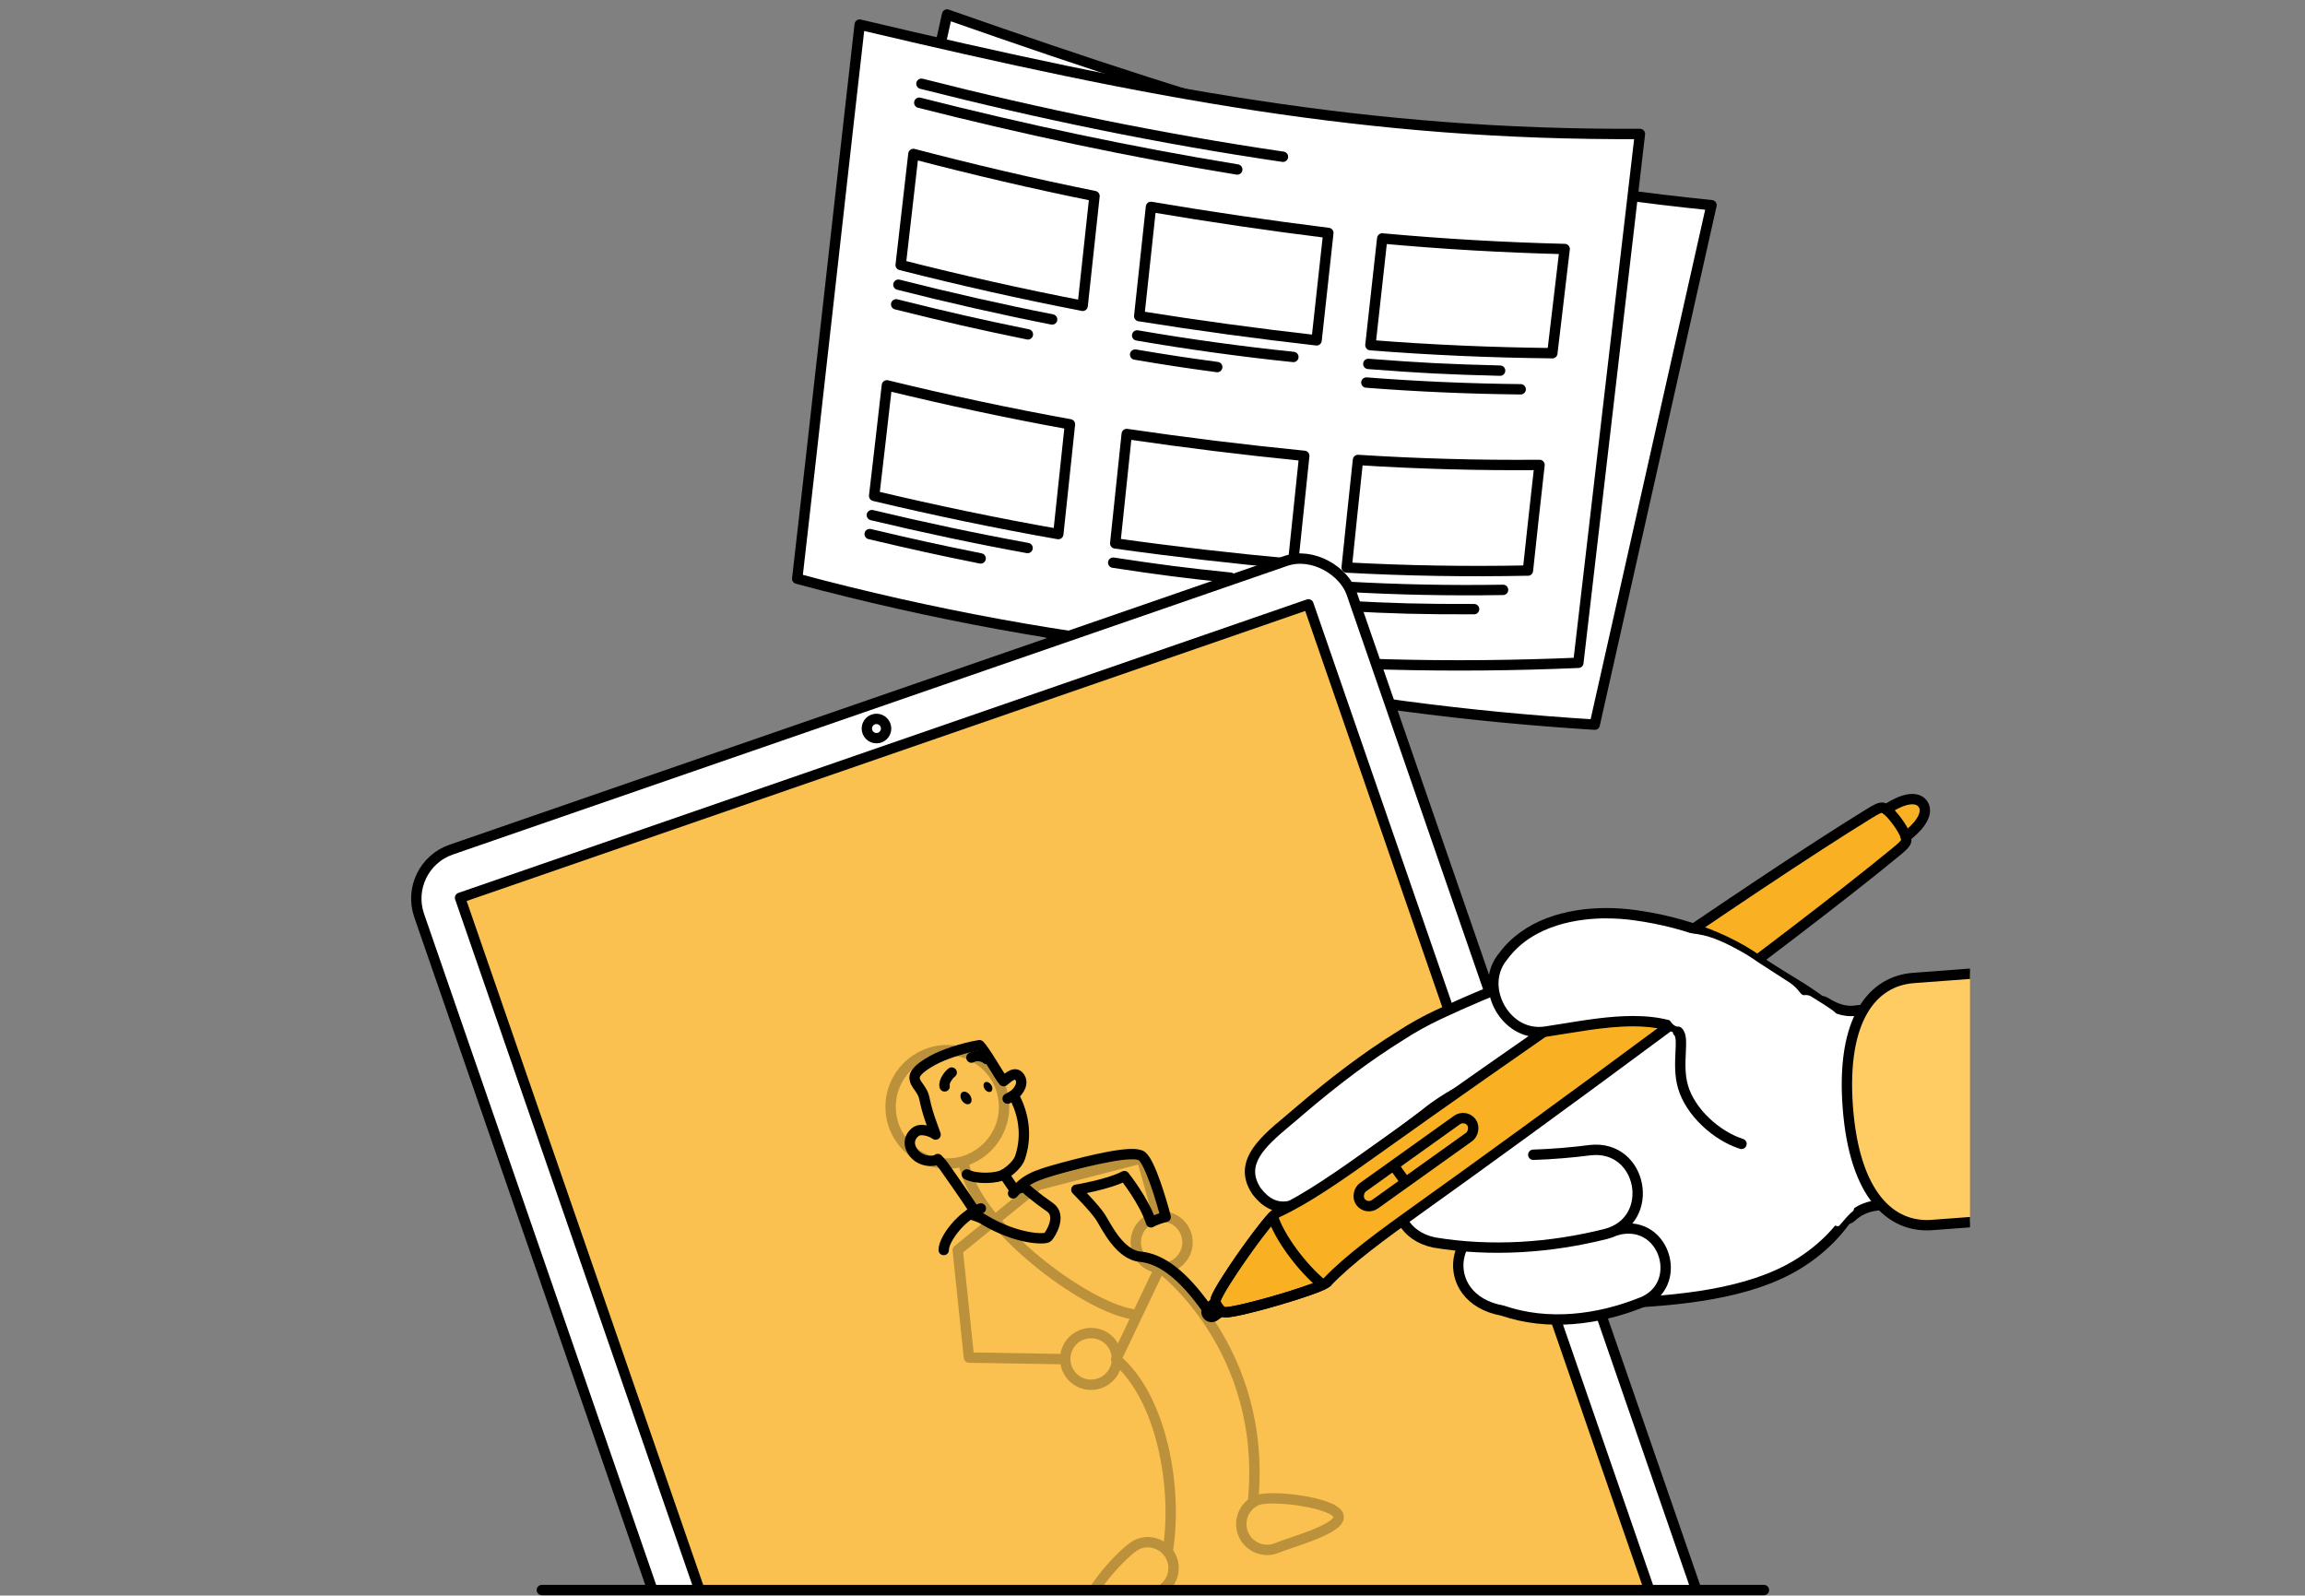 <?xml version="1.0" encoding="UTF-8"?>
<svg xmlns="http://www.w3.org/2000/svg" xmlns:xlink="http://www.w3.org/1999/xlink" viewBox="0 0 444.97 308.01">
  <rect x="0" y="0" width="444.97" height="308.01" fill="#808080" stroke="none"/>
  <defs>
    <clipPath id="clippath">
      <rect x="56.95" y="1.57" width="323.35" height="306.17" fill="none"/>
    </clipPath>
  </defs>
  <g id="bg">
    <rect width="444.97" height="308.01" fill="#fff" opacity="0"/>
  </g>
  <g id="Storyboard">
    <g>
      <path d="M307.86,139.89c-48.44-3.01-97.63-12.5-148.26-31.97,3.82-16.93,20.68-93.83,23.23-105.12,54.53,19.13,95.43,31.58,147.57,36.81-2.94,13.02-19.04,84.76-22.55,100.28Z" fill="#fff" stroke="#000" stroke-linecap="round" stroke-linejoin="round" stroke-width="2"/>
      <g>
        <path d="M260.47,41.8c-22.11-5.48-43.7-12.06-65.21-19.54" fill="#fff" stroke="#000" stroke-linecap="round" stroke-linejoin="round" stroke-width="2"/>
        <path d="M251.88,43.05c-19.43-4.9-38.44-11.05-57.34-17.66" fill="#fff" stroke="#000" stroke-linecap="round" stroke-linejoin="round" stroke-width="2"/>
        <g>
          <path d="M221.3,62.84c-11.01-3.4-21.89-6.99-32.77-10.77,1.66-7.35,2.48-11.01,4.13-18.25,10.83,3.8,21.64,7.4,32.59,10.82-1.58,7.25-2.37,10.9-3.94,18.2Z" fill="#fff" stroke="#000" stroke-linecap="round" stroke-linejoin="round" stroke-width="2"/>
          <path d="M215.47,64.48c-9.29-2.82-18.54-5.9-27.68-9.18" fill="#fff" stroke="#000" stroke-linecap="round" stroke-linejoin="round" stroke-width="2"/>
          <path d="M210.95,65.65c-9.37-2.93-14.09-4.52-23.7-7.93" fill="#fff" stroke="#000" stroke-linecap="round" stroke-linejoin="round" stroke-width="2"/>
          <path d="M263.62,73.52c-10.8-2.35-21.42-4.92-32.1-7.75,1.56-7.28,2.35-10.91,3.92-18.16,10.68,2.88,21.31,5.52,32.1,7.94-1.58,7.19-2.36,10.78-3.92,17.97Z" fill="#fff" stroke="#000" stroke-linecap="round" stroke-linejoin="round" stroke-width="2"/>
          <path d="M259.1,75.89c-9.48-1.98-18.95-4.3-28.28-6.9" fill="#fff" stroke="#000" stroke-linecap="round" stroke-linejoin="round" stroke-width="2"/>
          <path d="M245.17,75.23c-5.94-1.44-8.9-2.21-14.86-3.85" fill="#fff" stroke="#000" stroke-linecap="round" stroke-linejoin="round" stroke-width="2"/>
          <path d="M306.23,80.12c-11.05-1.31-21.91-2.86-32.87-4.71,1.57-7.16,2.35-10.72,3.94-17.89,11.01,1.95,21.92,3.61,33.01,5.04-1.65,7.04-2.46,10.53-4.08,17.56Z" fill="#fff" stroke="#000" stroke-linecap="round" stroke-linejoin="round" stroke-width="2"/>
          <path d="M296.48,82.18c-9.64-1.2-14.38-1.92-23.81-3.62" fill="#fff" stroke="#000" stroke-linecap="round" stroke-linejoin="round" stroke-width="2"/>
          <path d="M300.04,84.98c-9.31-1.02-18.67-2.39-27.88-4.07" fill="#fff" stroke="#000" stroke-linecap="round" stroke-linejoin="round" stroke-width="2"/>
        </g>
        <g>
          <path d="M213.12,100.79c-11.17-3.33-22.2-6.83-33.26-10.53,1.68-7.29,2.52-10.98,4.19-18.36,10.97,3.74,21.92,7.27,33.01,10.62-1.58,7.32-2.36,10.98-3.94,18.27Z" fill="#fff" stroke="#000" stroke-linecap="round" stroke-linejoin="round" stroke-width="2"/>
          <path d="M207.24,102.46c-9.43-2.77-18.83-5.79-28.12-8.99" fill="#fff" stroke="#000" stroke-linecap="round" stroke-linejoin="round" stroke-width="2"/>
          <path d="M198.59,102.39c-7.9-2.45-11.89-3.76-20.03-6.54" fill="#fff" stroke="#000" stroke-linecap="round" stroke-linejoin="round" stroke-width="2"/>
          <path d="M255.6,111.08c-10.82-2.24-21.47-4.71-32.18-7.43,1.56-7.29,2.34-10.94,3.89-18.24,10.69,2.76,21.32,5.25,32.13,7.52-1.54,7.23-2.31,10.86-3.84,18.16Z" fill="#fff" stroke="#000" stroke-linecap="round" stroke-linejoin="round" stroke-width="2"/>
          <path d="M243.99,112.03c-8.48-1.86-12.71-2.9-21.26-5.17" fill="#fff" stroke="#000" stroke-linecap="round" stroke-linejoin="round" stroke-width="2"/>
          <path d="M297.98,117.2c-10.97-1.18-21.76-2.62-32.66-4.34,1.53-7.3,2.3-10.92,3.85-18.14,10.93,1.75,21.75,3.21,32.75,4.41-1.59,7.13-2.38,10.73-3.94,18.06Z" fill="#fff" stroke="#000" stroke-linecap="round" stroke-linejoin="round" stroke-width="2"/>
          <path d="M293.18,120.02c-9.53-.96-19.11-2.29-28.54-3.94" fill="#fff" stroke="#000" stroke-linecap="round" stroke-linejoin="round" stroke-width="2"/>
          <path d="M287.81,121.91c-9.57-1.12-14.28-1.8-23.67-3.43" fill="#fff" stroke="#000" stroke-linecap="round" stroke-linejoin="round" stroke-width="2"/>
        </g>
      </g>
    </g>
    <g>
      <path d="M304.7,127.95c-48.49,2.09-98.4-2.18-150.8-16.23,2.02-17.24,10.72-95.49,12.06-106.97,56.23,13.3,98.22,21.38,150.62,21.11-1.56,13.25-10.04,86.29-11.89,102.09Z" fill="#fff" stroke="#000" stroke-linecap="round" stroke-linejoin="round" stroke-width="2"/>
      <g>
        <path d="M247.67,30.26c-23.59-3.46-46.68-8.22-69.79-14.09" fill="#fff" stroke="#000" stroke-linecap="round" stroke-linejoin="round" stroke-width="2"/>
        <path d="M238.85,32.72c-20.71-3.39-41.06-7.73-61.39-12.89" fill="#fff" stroke="#000" stroke-linecap="round" stroke-linejoin="round" stroke-width="2"/>
        <g>
          <path d="M209,59.03c-11.79-2.27-23.5-4.92-35.13-7.87.98-8.63,1.48-12.95,2.46-21.44,11.58,3.03,23.23,5.76,34.96,8.13-.92,8.44-1.38,12.68-2.29,21.19Z" fill="#fff" stroke="#000" stroke-linecap="round" stroke-linejoin="round" stroke-width="2"/>
          <path d="M203.11,61.67c-9.94-1.96-19.86-4.22-29.68-6.71" fill="#fff" stroke="#000" stroke-linecap="round" stroke-linejoin="round" stroke-width="2"/>
          <path d="M198.43,64.55c-10.02-2.06-15.08-3.22-25.43-5.8" fill="#fff" stroke="#000" stroke-linecap="round" stroke-linejoin="round" stroke-width="2"/>
          <path d="M254.16,65.7c-11.49-1.3-22.82-2.85-34.24-4.67.9-8.45,1.36-12.68,2.27-21.09,11.42,1.93,22.75,3.6,34.24,5.03-.92,8.31-1.37,12.45-2.27,20.73Z" fill="#fff" stroke="#000" stroke-linecap="round" stroke-linejoin="round" stroke-width="2"/>
          <path d="M249.68,68.91c-10.07-1.04-20.18-2.44-30.16-4.16" fill="#fff" stroke="#000" stroke-linecap="round" stroke-linejoin="round" stroke-width="2"/>
          <path d="M234.98,70.86c-6.33-.86-9.49-1.34-15.85-2.41" fill="#fff" stroke="#000" stroke-linecap="round" stroke-linejoin="round" stroke-width="2"/>
          <path d="M299.68,68.18c-11.72-.12-23.44-.62-35.13-1.55.9-8.22,1.36-12.33,2.28-20.6,11.71,1.07,23.46,1.75,35.22,2.04-.97,8.12-1.44,12.12-2.38,20.12Z" fill="#fff" stroke="#000" stroke-linecap="round" stroke-linejoin="round" stroke-width="2"/>
          <path d="M289.59,71.55c-10.32-.26-15.38-.52-25.44-1.3" fill="#fff" stroke="#000" stroke-linecap="round" stroke-linejoin="round" stroke-width="2"/>
          <path d="M293.56,75.15c-9.92-.1-19.9-.53-29.79-1.3" fill="#fff" stroke="#000" stroke-linecap="round" stroke-linejoin="round" stroke-width="2"/>
        </g>
        <g>
          <path d="M204.3,103.1c-11.92-2.09-23.77-4.57-35.55-7.37.99-8.43,1.48-12.72,2.46-21.34,11.7,2.85,23.48,5.38,35.34,7.52-.9,8.5-1.35,12.75-2.25,21.18Z" fill="#fff" stroke="#000" stroke-linecap="round" stroke-linejoin="round" stroke-width="2"/>
          <path d="M198.37,105.79c-10.06-1.83-20.11-3.97-30.06-6.35" fill="#fff" stroke="#000" stroke-linecap="round" stroke-linejoin="round" stroke-width="2"/>
          <path d="M189.31,107.8c-8.44-1.7-12.7-2.64-21.42-4.7" fill="#fff" stroke="#000" stroke-linecap="round" stroke-linejoin="round" stroke-width="2"/>
          <path d="M249.6,108.87c-11.52-1.05-22.85-2.36-34.31-3.97.88-8.43,1.33-12.66,2.22-21.12,11.44,1.68,22.76,3.08,34.27,4.22-.88,8.31-1.31,12.47-2.18,20.87Z" fill="#fff" stroke="#000" stroke-linecap="round" stroke-linejoin="round" stroke-width="2"/>
          <path d="M237.55,111.52c-9.04-.93-13.54-1.52-22.65-2.9" fill="#fff" stroke="#000" stroke-linecap="round" stroke-linejoin="round" stroke-width="2"/>
          <path d="M294.96,110.14c-11.67.24-23.34.05-34.99-.58.86-8.38,1.3-12.52,2.18-20.77,11.67.75,23.36,1.06,35.05.96-.91,8.06-1.35,12.11-2.24,20.4Z" fill="#fff" stroke="#000" stroke-linecap="round" stroke-linejoin="round" stroke-width="2"/>
          <path d="M290.16,113.87c-10.17.17-20.42-.04-30.58-.62" fill="#fff" stroke="#000" stroke-linecap="round" stroke-linejoin="round" stroke-width="2"/>
          <path d="M284.57,117.59c-10.27.02-15.31-.11-25.35-.65" fill="#fff" stroke="#000" stroke-linecap="round" stroke-linejoin="round" stroke-width="2"/>
        </g>
      </g>
    </g>
  </g>
  <g id="Isolationsmodus">
    <g clip-path="url(#clippath)">
      <g>
        <g>
          <rect x="114.93" y="129.01" width="190.45" height="260.1" rx="10" ry="10" transform="translate(-73.14 82.93) rotate(-19.08)" fill="#fff" stroke="#000" stroke-linecap="round" stroke-linejoin="round" stroke-width="2"/>
          <rect x="123.51" y="138.36" width="173.29" height="241.4" transform="translate(-73.14 82.93) rotate(-19.08)" fill="#fac150" stroke="#000" stroke-linecap="round" stroke-linejoin="round" stroke-width="2"/>
          <circle cx="169.2" cy="140.64" r="1.86" fill="#fff" stroke="#000" stroke-linecap="round" stroke-linejoin="round" stroke-width="2"/>
        </g>
        <g>
          <g>
            <g>
              <path d="M247.74,232.94c-1.96,0-3.66-1-5.2-3.06-3.35-5.05.59-8.96,6.09-13.54.75-.62,1.47-1.23,2.13-1.81,7.14-6.1,13.39-10.76,19.68-14.67,2.3-1.49,4.78-2.87,7.19-3.99,10.39-4.86,21.94-9.64,35.92-11.67,1.87-.27,3.99-.41,6.29-.41,11.17,0,21.21,3.09,21.41,4.6h0s-.21.56-2.37,1.26c-9.12,2.84-40.12,13.37-48.42,16.92-5.66,2.38-10.74,4.68-15.48,8.56-3.66,2.81-8.95,6.66-13.2,9.75l-1.86,1.35c-.69.49-1.41,1.03-2.15,1.59-3.18,2.39-6.78,5.1-10.04,5.1Z" fill="#fff"/>
              <path d="M319.84,182.81v2h0c9.1,0,17.3,2.04,19.83,3.5-.26.12-.62.26-1.08.41-9.15,2.85-40.21,13.39-48.51,16.95-5.52,2.33-10.87,4.74-15.71,8.69-3.66,2.81-8.91,6.63-13.13,9.7l-1.88,1.37c-.71.51-1.43,1.04-2.19,1.61-3.05,2.3-6.52,4.9-9.44,4.9-1.03,0-2.6-.27-4.37-2.61-2.88-4.4.47-7.69,5.9-12.21.76-.63,1.48-1.23,2.12-1.8,7.11-6.08,13.33-10.71,19.61-14.61,2.24-1.45,4.68-2.81,7.05-3.92,10.32-4.83,21.78-9.57,35.64-11.58,1.83-.26,3.89-.4,6.15-.4v-2M319.84,182.81c-2.25,0-4.44.13-6.44.42-13.48,1.96-24.94,6.48-36.2,11.75-2.48,1.16-5.02,2.57-7.29,4.05-7.07,4.39-13.54,9.41-19.82,14.77-4.72,4.21-13.16,9.45-8.35,16.69,1.88,2.51,3.92,3.46,6,3.46,4.38,0,8.98-4.19,12.78-6.88,4.43-3.23,10.84-7.86,15.1-11.13,4.67-3.82,9.82-6.13,15.24-8.42,8.48-3.63,39.57-14.16,48.33-16.89,9.81-3.16-5.88-7.82-19.34-7.82h0Z"/>
            </g>
            <g>
              <path d="M303.3,251.86c-14.64,0-16.02-3.23-16.4-38.39-.04-3.79,9.17-6.53,17.29-8.94,8.84-2.63,17.2-5.11,18.26-9.59.69-2.9.12-4.96-1.18-7.74-.42-.89-.88-1.63-1.25-2.23-.14-.22-.3-.48-.42-.69.19-.02.45-.03.82-.03,0,0,.1,0,.1,0,.49,0,1.41-.11,3.14-.33,2.76-.34,6.93-.86,10-.86,2.72,0,3.32.41,3.42.49,2.23,1.97,4.89,3.59,7.7,5.31,3.94,2.41,8.02,4.9,11.66,8.73,4.31,4.53,6.09,11.34,5.59,21.44-.51,10.43-6,19.57-15.05,25.09-9.4,5.72-22.94,7-34.94,7.49-3.35.14-6.22.25-8.72.25h0Z" fill="#fff"/>
              <path d="M333.65,184.06c2,0,2.67.23,2.81.29,2.29,2,4.95,3.63,7.78,5.36,3.89,2.38,7.91,4.83,11.46,8.56,4.11,4.32,5.8,10.9,5.32,20.7-.5,10.24-5.68,18.87-14.57,24.29-9.2,5.61-22.58,6.86-34.48,7.34-3.32.14-6.18.25-8.67.25-7.97,0-10.93-1.28-12.69-5.46-2.27-5.39-2.55-16.15-2.72-31.94-.03-3.04,9.57-5.89,16.58-7.97,9.53-2.83,17.75-5.27,18.95-10.32.75-3.17.11-5.47-1.25-8.39-.28-.59-.57-1.12-.84-1.58.55-.05,1.32-.15,2.44-.29,2.73-.34,6.87-.86,9.88-.86M333.65,182.06c-4.76,0-11.86,1.19-13.12,1.19,0,0,0,0-.01,0-.04,0-.07,0-.11,0-3.64,0-1.49,1.29-.05,4.37,1.22,2.62,1.73,4.48,1.11,7.08-1.93,8.14-35.67,10-35.58,18.77.37,34.67,1.48,39.38,17.4,39.38,2.53,0,5.43-.12,8.77-.26,12.47-.51,25.94-1.86,35.42-7.63,9.94-6.06,15.03-15.7,15.53-25.9.43-8.86-.78-16.83-5.87-22.18-6.38-6.7-14.2-9.49-19.42-14.1-.62-.54-2.16-.74-4.08-.74h0Z"/>
            </g>
            <path d="M316.81,251.46c-8.39,3.34-18,4.55-26.74,1.55-13.23-2.39-9.92-18.72,1.72-16.37,7.2,2.87,13.63,2.62,21.02.66,8.83-1.66,12.34,10.99,4.01,14.16Z" fill="#fff" stroke="#000" stroke-linecap="round" stroke-linejoin="round" stroke-width="2"/>
            <path d="M295.99,222.92c3.71-.12,7.41-.43,11.06-.9,10.07-1.07,12.76,13.52,3.06,16.16-10.81,2.73-22.25,3.5-33.28,1.67-11.69-2.49-8.11-19.85,3.6-17.58" fill="#fff" stroke="#000" stroke-linecap="round" stroke-linejoin="round" stroke-width="2"/>
            <g>
              <line x1="235.12" y1="252.35" x2="233.9" y2="253.23" fill="none" stroke="#000" stroke-linecap="round" stroke-linejoin="round" stroke-width="4"/>
              <path d="M256.19,247.51c4.18-4.41,10.59-9.09,18.25-14.56,21.54-15.37,70.9-51.47,91.6-68.52,2.05-1.69,2.14-2,1.85-2.9,1.68-1.2,4.77-4.15,3.33-6.31h0s-.02-.02-.02-.03c0-.01-.01-.02-.02-.03h0c-1.57-2.06-5.36-.09-7.04,1.11-.76-.57-1.08-.58-3.34.81-22.85,14.05-73,49.04-94.52,64.43-7.66,5.48-14.17,10.02-19.69,12.54-1.64.84-11.06,14.17-11.89,16.77-.23.69.36,1.43.47,1.56.09.15.6.94,1.33.95,2.73.05,18.39-4.54,19.72-5.81Z" fill="#f9b123" stroke="#000" stroke-linecap="round" stroke-linejoin="round" stroke-width="2"/>
              <path d="M245.71,234.81c-2.85,3.02-10.3,13.7-11.03,16-.23.69.36,1.43.47,1.56.09.15.6.94,1.33.95,2.45.05,15.27-3.63,18.86-5.31-3.93-3.19-8.44-9.22-9.63-13.2Z" fill="none" stroke="#000" stroke-linecap="round" stroke-linejoin="round" stroke-width="2"/>
              <rect x="271.33" y="211.16" width="4.02" height="26.36" rx="2.01" ry="2.01" transform="translate(297.01 -128.48) rotate(54.46)" fill="none" stroke="#000" stroke-linecap="round" stroke-linejoin="round" stroke-width="2"/>
              <line x1="269.14" y1="225.13" x2="271.19" y2="228" fill="none" stroke="#000" stroke-linecap="round" stroke-linejoin="round" stroke-width="2"/>
              <path d="M364.13,156.26c.9.6,3.32,3.61,3.76,5.26" fill="none" stroke="#000" stroke-linecap="round" stroke-linejoin="round" stroke-width="2"/>
            </g>
            <g>
              <g>
                <path d="M334.36,203.92c-2.68,0-5.1-1.19-6.99-3.45-.05-.06-.11-.12-.18-.17-2.94-2.14-6.84-3.18-11.94-3.18-4.37,0-9.07.76-13.22,1.44-1.26.21-2.5.41-3.68.58-.42.06-.84.09-1.25.09-3.3,0-6.32-2.04-7.87-5.32-1.51-3.2-1.16-6.74.92-9.26,5.37-7.29,14.81-8.37,19.96-8.37,1.79,0,3.61.12,5.42.37,10.74,1.46,20.22,5.34,26.69,10.94,2.89,2.49,3.8,5.68,2.57,8.98-1.56,4.19-6.05,7.35-10.44,7.35h0Z" fill="#fff"/>
                <path d="M310.11,177.29c1.75,0,3.52.12,5.28.36,10.55,1.43,19.84,5.23,26.17,10.7,3.26,2.82,3.05,5.84,2.29,7.87-1.4,3.76-5.57,6.7-9.5,6.7-2.41,0-4.5-1.04-6.22-3.09-.1-.12-.22-.24-.36-.33-3.12-2.27-7.21-3.37-12.53-3.37-4.45,0-9.19.77-13.38,1.45-1.26.2-2.49.4-3.67.58-.37.05-.74.08-1.1.08-3.48,0-5.88-2.45-6.96-4.75-1.36-2.89-1.07-5.95.78-8.2.02-.03.05-.06.07-.09,5.07-6.89,14.16-7.92,19.12-7.92M310.11,175.29c-7.85,0-16.01,2.33-20.73,8.73-5.13,6.22-.09,16.22,7.72,16.22.46,0,.92-.03,1.39-.1,5.12-.75,11.17-2.01,16.75-2.01,4.26,0,8.25.73,11.35,2.99,2.26,2.69,5.02,3.8,7.76,3.8,8.56,0,16.84-10.89,8.52-18.08-7.39-6.39-17.66-9.87-27.21-11.17-1.8-.24-3.67-.38-5.55-.38h0Z"/>
              </g>
              <path d="M345.65,189.79c-1.52-1.02-5.76-3.66-7.72-5.03-.95-.65-3.48-2.03-4.78-2.64-2.89-1.35-5.41-2.18-9.87-2.03-8.52.28-2.12,17.05.05,17.92,2.95,1.18,1.97,8.25,1.97,8.25l18.32,4.53,6.56-9.27-2.09-9.02s-.93-1.68-2.45-2.7Z" fill="#fff"/>
              <path d="M323.93,199.17c1.37,1.19-.34,6.14.97,10.65,1.41,4.85,6.4,9.43,11.29,11" fill="none" stroke="#000" stroke-linecap="round" stroke-linejoin="round" stroke-width="2"/>
            </g>
          </g>
          <g>
            <path d="M365.89,232.36c6.81-1.02,10.37-7.53,8.37-20.82-1.99-13.29-9.19-17.47-16-16.45-2.43.36-4.44-.71-5.88-1.6-3.83-2.4-4.08,13.21-2.8,21.75,1.2,7.98,4.47,22.78,7.81,19.7,2.91-2.68,5.77-2.18,8.49-2.59Z" fill="#fff" stroke="#000" stroke-miterlimit="10" stroke-width="2"/>
            <path d="M586.94,197.14c.56,13.04-12.38,24.27-28.56,25.48l-185.41,13.86c-7.88.59-14.98-5.67-16.26-22.76-1.28-17.09,4.82-24.34,12.69-24.93l186.08-13.91c16.63-1.24,30.88,8.77,31.46,22.26Z" fill="#ffcb63" stroke="#000" stroke-linecap="round" stroke-linejoin="round" stroke-width="2"/>
          </g>
          <path d="M349.66,192.38c1.7,1.07,2.55,1.56,4.02,2.59s.97,1.65.97,1.65l-1.19,18.59,5.08,15.89-.74,2.61c-1.26,1.03-1.84,1.94-2.75,2.91-.74.78-6.67-3.98-6.67-3.98,0,0-5.94-35.12-5.81-35.11s3.75-4.55,3.75-4.55c0,0,1.89-1.52,3.35-.6Z" fill="#fff"/>
        </g>
      </g>
      <g opacity=".25">
        <circle cx="182.88" cy="213.67" r="10.95" fill="none" stroke="#000" stroke-linecap="round" stroke-linejoin="round" stroke-width="2"/>
        <path d="M186.19,225.25c2.94,11.87,23.1,26.81,32.19,28.39" fill="none" stroke="#000" stroke-linecap="round" stroke-linejoin="round" stroke-width="2"/>
        <path d="M241.88,290.02c2.95-29.94-17.96-45.35-17.96-45.35l-8.45,17.72c8.93,7.48,11.93,25.25,9.94,37.11" fill="none" stroke="#000" stroke-linecap="round" stroke-linejoin="round" stroke-width="2"/>
        <polyline points="205.53 262.38 187.05 262.07 184.89 241.32 200.35 228.77 220.42 223.59 223.35 234.08" fill="none" stroke="#000" stroke-linecap="round" stroke-linejoin="round" stroke-width="2"/>
        <circle cx="210.63" cy="262.33" r="4.99" fill="none" stroke="#000" stroke-linecap="round" stroke-linejoin="round" stroke-width="2"/>
        <path d="M209.9,310.94c-1.07-2.54,7.18-11.76,9.72-12.83s5.46.11,6.54,2.65c1.07,2.54-.11,5.46-2.65,6.54-2.54,1.07-12.53,6.18-13.61,3.64Z" fill="none" stroke="#000" stroke-linecap="round" stroke-linejoin="round" stroke-width="2"/>
        <circle cx="224.25" cy="239.82" r="4.99" fill="none" stroke="#000" stroke-linecap="round" stroke-linejoin="round" stroke-width="2"/>
        <path d="M240.02,296.15c-1.07-2.54.11-5.46,2.65-6.54,2.54-1.07,14.61.33,15.68,2.87s-9.26,5.24-11.79,6.32c-2.54,1.07-5.46-.11-6.54-2.65Z" fill="none" stroke="#000" stroke-linecap="round" stroke-linejoin="round" stroke-width="2"/>
      </g>
      <g>
        <path d="M193.73,208.7c-.76-.83-3.49-5.82-4.66-6.93-3.53.58-7.22,1.93-9.02,2.93-6.35,3.53-2.23,4.34-1.63,7.23.67,3.2,1.36,4.73,2.19,7.09-1.11-.8-2.86-1.11-3.63-.67-.78.43-2.13,1.92-.76,3.98,1.37,2.06,4.17,2.01,4.81,1.41,0,0,.81.85,1.13,1.31s4.33,6.11,5.84,8.49c0,0-.32.35-.73.86,0,0,1.87.5,2.67,1.05,6.4,3.85,11.82,3.86,12.31,3.38.49-.49,2.84-4.14.4-5.81,0,0-3.23-2.2-4.88-3.85l-1.99.44-1.95-2.89s2.48-1.44,3.11-3.34c.63-1.9,1.71-6.48-1.26-11.95.41-.28,2.08-1.92,1.24-3.36-.84-1.44-2.12-.23-3.17.64Z" fill="none" stroke="#000" stroke-linecap="round" stroke-linejoin="round" stroke-width="2"/>
        <path d="M182.36,209.72c-.25-.97.87-2.32,1.36-2.67" fill="none" stroke="#000" stroke-linecap="round" stroke-linejoin="round" stroke-width="2"/>
        <path d="M187.53,204.16c.99-.59,2.47-.2,2.91.27" fill="none" stroke="#000" stroke-linecap="round" stroke-linejoin="round" stroke-width="2"/>
        <path d="M193.8,226.72c-1.25.77-5.31.98-7.15,0" fill="none" stroke="#000" stroke-linecap="round" stroke-linejoin="round" stroke-width="2"/>
        <path d="M195.66,211.43c-.45.3-1.14.65-1.14.65" fill="none" stroke="#000" stroke-linecap="round" stroke-linejoin="round" stroke-width="2"/>
        <ellipse cx="186.49" cy="211.93" rx=".93" ry="1.33" transform="translate(-86.57 140.3) rotate(-33.95)"/>
        <ellipse cx="190.72" cy="209.81" rx=".74" ry="1.06" transform="translate(-84.66 142.3) rotate(-33.95)"/>
      </g>
    </g>
    <path d="M195.57,230.37c2.41-2.72,3.9-3.4,9.39-4.89,5.47-1.48,13.84-3.56,15.47-2.3s3.85,8.85,4.6,11.74c-2.01.5-2.83,1.04-2.83,1.04-1.26-4.03-5.14-8.92-5.14-8.92-3.15,1.64-9.27,2.63-9.27,2.63,0,0,3.53,3.53,4.66,5.29,1.13,1.76,3.66,7.26,7.68,7.64s8.19,3.47,12.83,10.02" fill="none" stroke="#000" stroke-linecap="round" stroke-linejoin="round" stroke-width="2"/>
    <path d="M189.35,233.28c-3.59,1.2-7.17,5.85-7.17,8.03" fill="none" stroke="#000" stroke-linecap="round" stroke-linejoin="round" stroke-width="2"/>
  </g>
  <g id="black_bottom_line" data-name="black bottom line">
    <line x1="340.52" y1="306.95" x2="104.6" y2="306.95" fill="none" stroke="#000" stroke-linecap="round" stroke-linejoin="round" stroke-width="2"/>
  </g>
</svg>